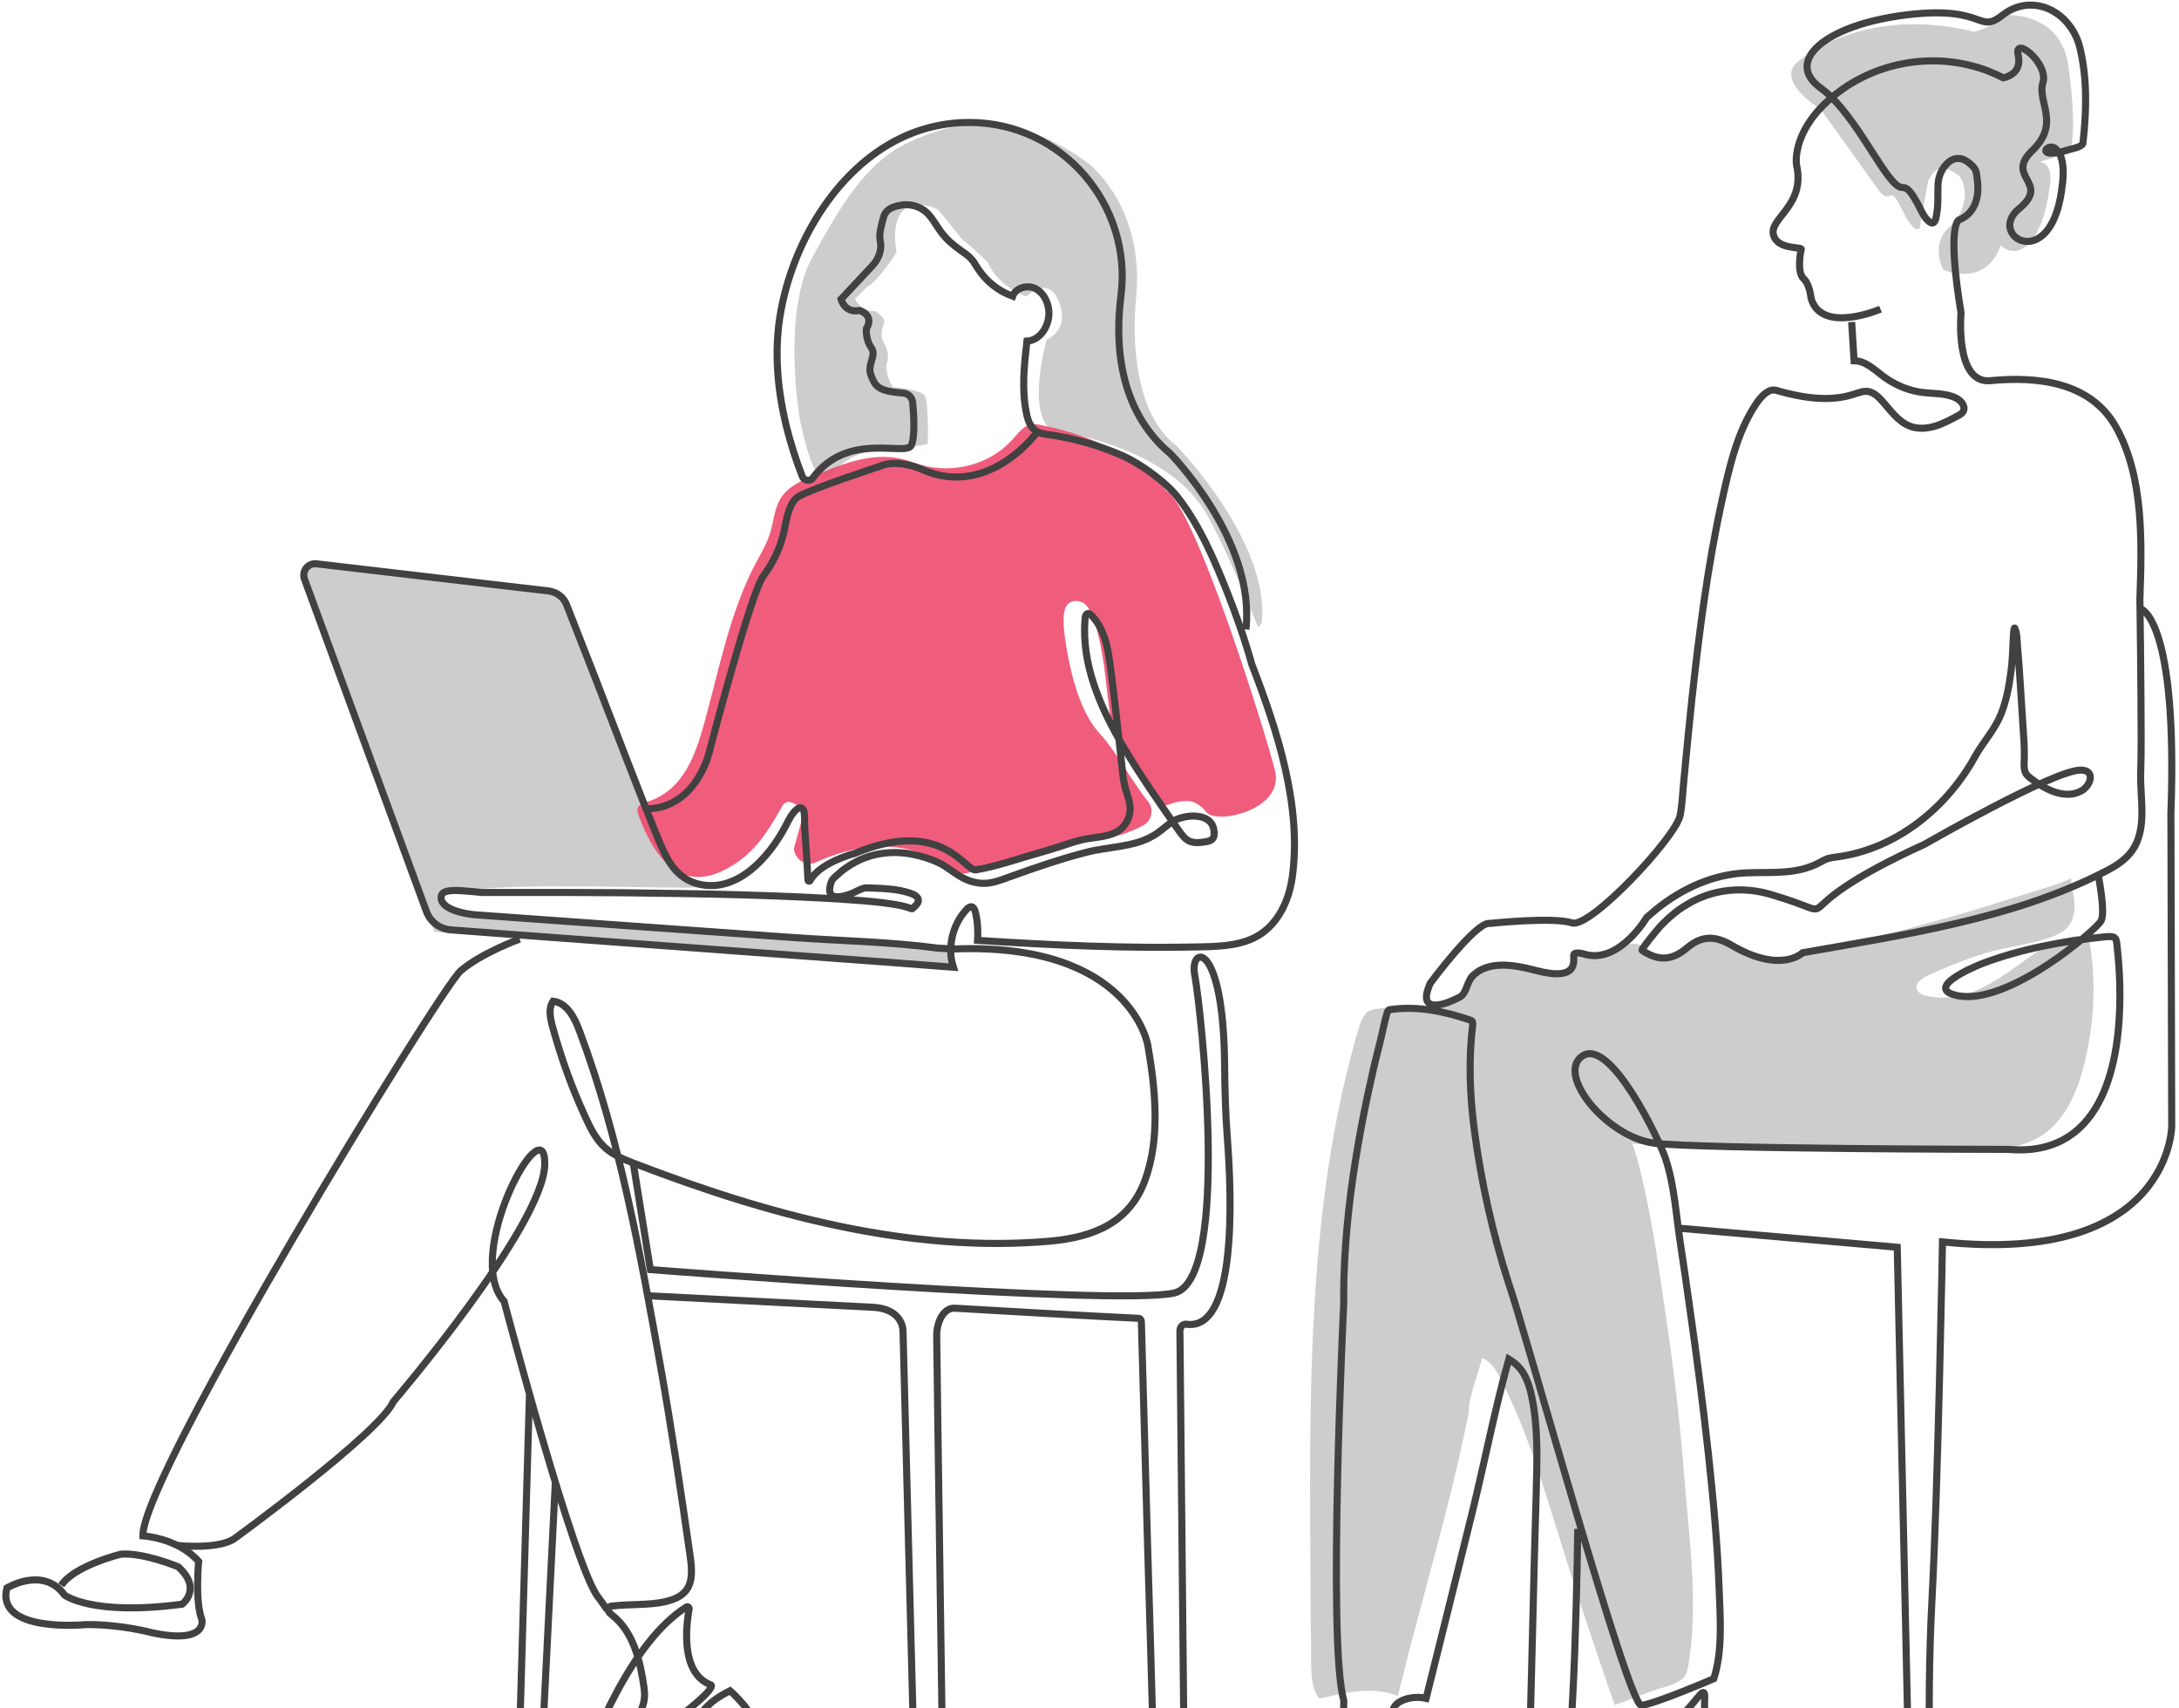 <svg width="389" height="305" viewBox="0 0 389 305" fill="none" xmlns="http://www.w3.org/2000/svg">
<g clip-path="url(#clip0_203_1100)">
<path d="M159.57 69.125C159.57 69.125 164.571 69.557 165.148 70.758C165.725 71.959 165.725 78.778 165.581 79.21C165.437 79.642 159.378 79.883 157.262 80.219C155.146 80.555 151.443 80.987 148.318 84.829C145.192 88.671 142.692 74.264 142.692 74.264C142.692 74.264 139.662 55.775 144.952 46.074C150.241 36.373 154.761 28.881 162.215 25.424C169.668 21.966 179.911 18.988 193.808 28.785C193.808 28.785 204.339 36.229 202.848 52.893C202.848 52.893 200.395 72.199 209.965 79.546C209.965 79.546 226.795 96.691 225.256 111.242L224.631 112.059C224.631 112.059 216.601 92.129 213.812 89.535C213.812 89.535 207.897 79.979 187.845 76.857C187.845 76.857 183.18 75.032 186.835 60.673C186.835 60.673 191.74 58.704 188.47 52.701C188.47 52.701 186.835 49.724 183.181 52.941C183.181 52.941 178.131 51.116 176.4 46.938C176.4 46.938 174.91 45.305 171.64 42.616C171.64 42.616 168.081 38.054 167.504 37.526C166.927 36.997 162.984 35.556 161.061 37.766C159.137 39.975 159.907 44.297 160.051 44.825C160.195 45.353 156.012 50.876 154.906 51.116L152.646 53.373C152.646 53.373 153.703 55.727 156.156 55.534C156.156 55.534 158.224 56.687 157.839 57.744C157.839 57.744 156.877 59.569 157.743 61.105C158.608 62.642 158.704 64.083 158.32 64.851C157.935 65.62 158.801 68.741 159.522 69.173L159.57 69.125Z" fill="#CDCDCD"/>
<path d="M55.803 107.109L77.539 166.371L170.634 172.998L169.192 169.492C169.192 169.492 84.223 163.969 81.818 162.913C64.651 155.517 128.078 159.503 125.192 158.207C123.029 157.198 119.855 155.805 118.028 151.531C111.728 136.98 107.641 121.564 100.764 107.253C100.043 106.821 99.178 106.341 98.168 105.957C96.389 105.332 93.696 104.708 89.993 104.756L55.515 100.914C55.515 100.914 52.101 101.827 55.755 107.061L55.803 107.109Z" fill="#CDCDCD"/>
<path d="M344.216 32.377L342.677 40.781C342.677 40.781 341.716 42.03 339.455 37.228C337.195 32.425 337.628 37.084 335.272 33.818L325.029 19.507C325.029 19.507 316.134 14.128 321.471 10.622C321.471 10.622 332.531 1.018 351.862 5.532C351.862 5.532 352.391 6.54 358.594 2.698C358.594 2.698 367.827 2.266 369.221 11.583C369.221 11.583 371.048 23.445 369.413 27.335C369.413 27.335 364.749 28.679 363.931 28.968C363.931 28.968 366.913 28.535 365.807 34.058C365.807 34.058 364.797 42.942 360.662 44.575C360.662 44.575 358.834 45.488 357.151 43.759C357.151 43.759 355.324 51.154 346.957 48.225C346.957 48.225 344.024 42.942 349.073 39.725C349.073 39.725 352.343 34.874 349.794 31.465C349.794 31.465 345.899 27.863 344.216 32.377Z" fill="#CDCDCD"/>
<path opacity="0.9" d="M114.037 143.902C114.037 143.902 113.893 144.095 113.845 144.239C113.701 144.671 113.845 145.103 113.989 145.535C116.393 152.259 120.962 159.318 128.944 155.524C134.282 152.979 136.734 149.041 139.571 144.095C139.716 143.806 139.908 143.518 140.148 143.374C141.158 142.654 143.466 144.383 143.514 145.055L141.735 151.49C141.831 153.507 143.947 154.804 145.774 153.939C151.064 151.49 161.066 148.561 170.01 155.38C170.683 155.86 171.501 156.101 172.318 155.956C176.261 155.188 188.427 152.691 194.101 150.002C194.101 150.002 198.718 150.242 204.055 147.408C205.594 146.592 206.075 144.527 204.969 143.134C201.555 138.812 199.295 134.202 196.41 131.08C193.524 127.959 191.649 122.868 190.399 115.76C189.437 110.142 189.87 108.317 190.976 107.596C191.697 107.116 192.659 107.308 193.38 107.644C195.207 108.605 196.698 114.896 197.419 121.475C197.612 123.204 197.804 124.933 198.044 126.662C198.285 128.391 198.574 130.12 199.487 131.704C200.208 132.905 201.17 133.914 201.892 135.162C202.613 136.411 203.142 137.515 203.719 138.716C204.921 141.213 206.027 143.47 207.758 143.758C208.095 143.806 208.479 143.758 208.912 143.566C209.585 143.278 212.038 142.606 213.432 143.374C214.057 143.71 214.682 144.143 215.308 144.959C217.087 147.36 229.349 144.623 227.618 137.611C225.887 130.6 213.288 90.452 208.239 87.666C203.045 81.375 194.246 77.629 186.504 76.045C185.35 75.805 184.34 75.469 183.282 76.045C182.224 76.621 181.455 77.726 180.637 78.59C176.261 83.392 169.048 84.833 163.037 82.576C156.305 80.031 150.439 82.864 144.188 85.409C142.312 86.178 140.437 87.234 139.379 88.963C138.225 90.788 138.129 93.045 137.504 95.11C136.83 97.319 135.484 99.432 134.426 101.497C130.146 110.094 128.367 119.554 125.819 128.775C124.184 134.73 122.068 141.117 115.528 143.182C115.047 143.326 114.518 143.518 114.182 143.854L114.037 143.902Z" fill="#EF4B6E"/>
<path d="M243.869 181.019C243.196 181.595 242.908 182.508 242.619 183.372C233.098 215.5 233.771 250.653 233.964 283.79C233.964 283.934 233.964 284.126 233.964 284.27C233.964 287.248 233.963 290.177 234.06 293.155C234.156 295.7 233.771 299.686 234.781 301.991C235.55 303.672 235.358 303.336 237.378 302.903C238.724 302.567 240.119 302.231 241.513 302.087C244.206 301.751 246.995 301.751 249.544 302.855C253.631 285.999 258.824 269.287 262.19 252.286C262.19 249.309 263.873 245.419 264.595 242.489C265.941 243.018 266.903 244.314 267.576 245.611C272.337 254.735 275.126 264.052 278.155 273.801C281.329 284.078 284.695 294.259 288.253 304.44C290.61 303.576 293.014 302.663 295.37 301.799C297.005 301.174 299.65 300.838 300.708 299.35C301.14 298.725 301.285 297.957 301.429 297.237C303.208 286.527 301.621 275.338 300.756 264.58C299.986 254.543 298.832 244.506 297.342 234.565C295.947 225.201 294.697 215.788 292.196 206.616C291.042 202.678 289.119 199.028 287.003 195.522C285.368 192.833 282.868 188.751 279.405 188.318C273.395 187.55 277.77 204.166 293.399 204.31C303.93 204.743 314.509 205.079 325.039 205.271C332.204 205.415 339.417 205.511 346.582 205.415C353.747 205.319 362.162 206.327 367.259 200.324C370 197.107 371.443 192.977 372.357 188.847C373.799 182.412 374.184 175.64 373.174 169.109C373.078 168.581 372.982 168.052 372.645 167.62C371.876 166.66 369.76 167.284 368.75 167.524C366.346 168.052 364.374 169.445 362.307 170.886C356.873 174.776 351.247 179.338 344.034 177.849C343.216 177.705 342.303 177.273 342.158 176.457C341.966 175.496 343.024 174.776 343.889 174.343C347.304 172.711 350.91 171.27 354.517 170.165C358.123 169.061 362.21 168.725 365.913 167.428C367.163 166.996 368.414 166.42 369.231 165.411C370.289 164.114 370.433 162.482 370.289 160.897C370.193 159.504 369.808 158.159 369.712 156.719C369.712 157.343 359.998 160.08 358.748 160.513C354.805 161.809 350.814 163.01 346.823 164.114C338.696 166.324 331.05 168.581 322.683 169.829C320.712 170.117 320.135 170.838 318.211 171.318C316.095 171.894 308.017 167.86 305.757 167.476C302.054 166.804 301.718 171.222 295.178 170.358C292.87 170.069 293.591 168.821 292.293 168.581C289.744 168.052 284.358 171.558 282.242 170.069C281.088 169.301 280.175 174.824 277.674 173.719C278.155 173.911 274.885 172.711 274.645 172.855C273.491 173.575 272.385 172.855 271.038 172.711C267.624 172.375 266.278 172.711 262.767 173.479C261.613 173.719 261.613 176.601 260.988 177.609C260.603 178.233 258.776 178.137 258.151 178.57C254.881 180.779 249.399 179.578 245.985 180.106C245.264 180.202 244.543 180.346 243.966 180.779C243.869 180.827 243.821 180.875 243.773 180.971L243.869 181.019Z" fill="#CDCDCD"/>
<path d="M92.779 167.672C92.779 167.672 85.807 170.217 82.2 173.387C78.594 176.556 25.266 263.527 25.506 274.237C25.506 274.237 31.709 274.573 35.46 278.799C35.46 278.799 34.787 286.051 36.037 289.172C36.037 289.172 37.191 293.686 27.093 291.525C27.093 291.525 21.419 289.989 15.264 290.085C15.264 290.085 -0.797 291.669 1.223 283.553C1.223 283.553 7.714 279.567 11.513 284.802C11.513 284.802 16.37 288.596 32.527 286.435C32.527 286.435 36.181 283.697 31.806 279.76C31.806 279.76 25.699 277.214 21.611 277.502C21.611 277.502 13.292 279.519 10.936 283.073" stroke="#414141" stroke-width="1.264" stroke-miterlimit="10"/>
<path d="M222.422 112.392C224.202 96.496 208.958 81.033 208.958 81.033C199.437 73.061 199.1 60.815 200.11 52.843C202.226 36.562 189.579 21.915 173.134 21.867C171.932 21.867 171.21 21.915 171.21 21.915C168.421 22.107 165.68 22.684 163.035 23.692C150.677 28.398 142.406 41.557 139.714 53.995C138.079 61.343 138.608 68.69 140.339 75.942C141.108 79.064 142.07 82.089 143.224 85.067C143.512 85.835 144.618 86.027 145.099 85.355C151.399 76.855 161.785 81.609 162.699 79.496C163.372 77.959 163.132 74.069 162.939 71.86C162.843 70.948 162.122 70.227 161.16 70.179C156.688 69.843 156.255 68.931 155.534 67.106C154.668 65.089 156.592 63.552 155.534 62.063C154.476 60.574 154.669 58.702 154.669 58.702C156.159 56.156 153.418 55.436 153.418 55.436C150.773 55.964 150.148 53.419 150.148 53.419L155.726 47.464C156.88 46.263 157.506 44.534 157.121 42.902C156.88 41.749 157.458 39.78 157.698 38.916C158.083 37.379 159.237 36.947 160.727 36.658C162.41 36.322 164.238 36.803 165.488 38.003C166.498 38.964 167.123 40.26 167.988 41.413C168.902 42.661 170.104 43.718 171.402 44.63C172.124 45.159 172.893 45.639 173.47 46.311C173.903 46.792 174.192 47.416 174.576 47.944C176.019 50.201 178.231 51.978 180.779 52.891C181.308 51.402 183.328 50.826 184.771 51.498C186.213 52.17 187.031 53.755 187.223 55.34C187.511 57.837 185.877 60.767 183.328 60.911C182.847 65.185 182.366 69.507 183.232 73.733C183.472 75.03 184.001 76.47 185.155 77.095C185.732 77.383 186.358 77.479 186.983 77.575C191.599 78.199 196.119 79.496 200.399 81.369C203.62 82.809 208.237 86.123 210.353 88.909C214.248 93.951 216.844 100.098 219.153 105.909C220.788 110.087 222.278 114.313 223.48 118.635C228 130.305 232.472 143.992 230.693 156.67C230.116 160.704 228.289 164.738 224.875 166.899C221.942 168.772 218.287 168.964 214.777 169.06C201.36 169.396 187.896 168.772 174.528 167.908C174.624 166.227 174.528 164.546 174.143 162.913C174.047 162.481 173.807 161.905 173.374 161.905C173.086 161.905 172.845 162.097 172.653 162.289C170.056 164.978 169.046 169.156 170.2 172.71C162.747 172.134 155.293 171.558 147.84 171.029L117.305 168.772L89.415 166.707L80.519 166.035C78.499 165.891 76.768 164.594 76.095 162.673L54.36 103.412C53.831 101.971 54.985 100.482 56.524 100.674L97.974 105.525C99.417 105.717 100.619 106.629 101.148 107.974L106.39 121.373C110.044 130.785 113.603 140.246 117.401 149.563C118.171 151.388 118.94 153.26 120.142 154.845C121.297 156.334 122.931 157.439 124.759 157.871C131.635 159.504 137.261 153.068 140.146 147.69C140.723 146.585 141.252 145.385 142.166 144.568C142.406 144.376 142.695 144.184 142.983 144.232C143.272 144.28 143.464 144.568 143.512 144.856C143.705 145.769 143.609 146.921 143.657 147.882C143.753 148.986 143.801 150.091 143.897 151.243C144.041 153.212 144.137 155.181 144.234 157.15C144.234 157.342 144.522 157.439 144.618 157.246C146.349 153.981 152.553 152.396 152.553 152.396C168.181 145.865 172.316 155.614 174.192 155.325C178.183 154.653 182.126 153.212 186.021 152.108C188.425 151.436 190.781 150.523 193.186 149.947C195.59 149.371 198.571 149.611 200.447 147.69C201.36 146.729 201.841 145.385 201.745 144.04C201.649 142.887 201.168 141.783 200.88 140.678C200.591 139.622 200.447 138.469 200.351 137.365C199.581 130.689 198.956 124.062 197.994 117.435C197.61 114.697 196.792 111.912 194.869 109.895C194.676 109.703 194.484 109.511 194.244 109.559C193.859 109.559 193.715 110.087 193.715 110.471C192.993 118.539 196.456 126.415 200.591 133.427C203.621 138.565 207.035 143.416 210.449 148.314C210.978 149.034 211.507 149.803 212.324 150.187C213.19 150.571 214.152 150.475 215.065 150.331C215.642 150.235 216.267 150.139 216.556 149.659C216.7 149.467 216.748 149.178 216.748 148.938C216.892 144.808 211.314 145.288 209.102 146.825C207.996 147.642 206.987 148.602 205.785 149.274C202.37 151.291 197.658 151.195 193.859 152.204C189.195 153.405 184.626 154.989 180.106 156.622C178.664 157.15 177.173 157.727 175.634 157.727C174.817 157.727 174.047 157.583 173.278 157.342C171.451 156.766 170.104 155.566 168.517 154.557C167.171 153.741 165.488 153.164 163.949 152.78C161.208 152.06 158.323 152.012 155.582 152.78C153.659 153.308 151.88 154.269 150.341 155.47C150.004 155.758 148.61 156.958 148.561 157.102C147.984 158.399 147.648 160.176 149.571 160.128C150.293 160.128 151.062 159.888 151.735 159.648C152.649 159.359 153.562 158.687 154.476 158.543C154.717 158.543 154.909 158.543 155.149 158.543C157.506 158.639 160.102 158.687 162.41 159.456C163.035 159.648 164.189 160.128 163.901 161.04C163.853 161.232 163.709 161.376 163.613 161.521C163.42 161.761 163.228 161.953 162.987 162.145C162.987 162.145 162.891 162.193 162.843 162.241C162.795 162.241 162.699 162.241 162.651 162.241C161.497 161.761 160.198 161.569 158.948 161.376C156.688 161.04 154.428 160.848 152.168 160.704C149.187 160.464 146.157 160.32 143.176 160.176C139.714 160.032 136.251 159.888 132.789 159.792C129.134 159.696 125.48 159.6 121.825 159.552C118.171 159.504 114.612 159.456 111.054 159.407C107.784 159.407 104.514 159.359 101.292 159.359C98.648 159.359 95.955 159.359 93.31 159.359C91.531 159.359 89.704 159.359 87.924 159.359C87.251 159.359 86.626 159.359 85.953 159.359C85.087 159.263 84.222 159.167 83.356 159.119C82.491 159.071 79.076 158.591 78.788 159.936C78.259 162.433 83.404 163.249 84.847 163.345L114.997 165.507L141.252 167.379C149.956 168.004 158.852 168.148 167.46 169.3L170.345 169.444C201.986 168.244 204.919 186.685 204.919 186.685C206.265 194.465 207.179 203.253 204.39 210.793C201.601 218.333 195.253 220.878 187.656 221.598C162.314 223.856 137.069 216.892 113.314 207.768C111.439 207.047 109.515 206.279 108.025 204.934C106.438 203.493 105.428 201.524 104.562 199.603C102.11 194.321 100.138 188.798 98.6 183.179C98.215 181.691 97.878 180.01 98.744 178.761C101.244 179.097 102.591 181.739 103.456 184.092C110.621 203.205 114.276 223.711 117.882 243.785C119.902 255.119 121.585 266.501 123.22 277.93C123.508 280.043 123.749 282.445 122.402 284.077C121.489 285.182 120.094 285.662 118.748 285.998C115.67 286.671 112.449 286.383 109.323 286.767C109.083 286.767 108.794 286.863 108.65 287.055C108.313 287.487 108.794 288.015 109.227 288.352C113.122 291.377 114.324 296.66 114.997 301.51C115.334 303.863 114.564 305.112 113.651 307.129C112.737 309.146 112.304 311.451 112.064 313.612C112.064 313.852 112.016 316.446 112.064 318.414C112.064 319.711 111.294 320.912 110.092 321.44C103.985 324.225 107.063 329.988 107.063 329.988C112.929 332.053 119.806 322.16 119.806 322.16C121.825 315.101 133.895 309.866 134.376 307.897C134.857 305.928 130.337 301.894 130.337 301.894C128.125 302.999 125.672 304.584 124.711 306.937C124.278 307.993 124.037 309.098 123.557 310.106C123.124 310.971 122.547 311.787 121.922 312.508C119.998 314.861 117.786 316.974 115.478 318.895C113.506 316.542 113.651 312.075 116.247 310.202C128.99 301.174 126.874 300.838 126.874 300.838C121.345 298.725 122.547 289.984 123.027 287.295C123.076 287.007 122.739 286.767 122.499 286.959C103.072 299.493 96.305 351.173 90.053 341.424C84.485 333.536 32.509 306.144 -25.963 322.16C-84.435 338.176 -89.54 352.86 -110.887 341.424C-132.234 329.988 -98.821 312.892 -86.291 321.44C-73.762 329.988 -125.739 389.218 -231.546 388.754C-316.192 388.383 -341.066 440.878 -342.922 467.172" stroke="#414141" stroke-width="1.264" stroke-miterlimit="10"/>
<path d="M31.758 275.966C31.758 275.966 39.259 276.734 42 274.621C42 274.621 67.727 255.892 70.227 250.273C70.227 250.273 97.059 218.865 97.252 207.916C97.444 196.966 82.489 224.004 89.991 232.36C89.991 232.36 102.541 280 106.821 285.234C106.821 285.234 108.216 287.107 108.408 287.491" stroke="#414141" stroke-width="1.264" stroke-miterlimit="10"/>
<path d="M94.516 249.117L92.16 330.614C92.16 330.614 92.689 333.399 94.516 333.255C96.344 333.111 96.248 322.402 96.248 322.402L99.133 264.821" stroke="#414141" stroke-width="1.264" stroke-miterlimit="10"/>
<path d="M185.109 77.195C185.109 77.195 176.645 88.961 164.816 83.919C164.816 83.919 160.344 81.758 156.978 83.294C156.978 83.294 144.764 87.28 142.456 88.721C141.254 89.489 140.628 91.506 140.292 93.283C139.763 96.501 138.609 99.574 136.685 102.264C136.541 102.456 136.397 102.696 136.253 102.888C133.944 106.058 126.587 134.392 126.587 134.392C126.587 134.392 124.327 144.237 115.527 144.429" stroke="#414141" stroke-width="1.264" stroke-miterlimit="10"/>
<path d="M115.43 231.353L155.679 233.418C161.353 233.658 161.209 237.692 161.209 237.692L163.565 328.697C164.334 334.556 168.47 333.26 168.47 329.322C168.47 325.384 167.22 242.11 167.22 238.317C167.22 236.636 168.037 233.994 169.961 233.61C170.249 233.562 170.586 233.61 170.874 233.61C181.597 234.234 192.321 234.859 203.044 235.387C203.188 235.387 203.381 235.387 203.525 235.483C203.717 235.627 203.765 235.915 203.765 236.203C204.15 249.458 204.487 262.761 204.871 276.015L205.352 292.199L205.785 307.615C205.881 311.025 204.679 333.212 207.805 333.74C209.872 334.124 211.555 332.443 211.555 330.474L210.642 237.596C210.642 236.972 211.171 236.348 211.796 236.444C220.692 237.74 219.971 214.545 219.105 203.163C218.768 198.889 218.672 194.567 218.624 190.245C218.432 167.673 212.277 168.778 213.287 174.109C214.393 179.968 219.778 228.52 209.632 230.873C199.486 233.226 116.104 226.695 116.104 226.695L113.074 207.821" stroke="#414141" stroke-width="1.264" stroke-miterlimit="10"/>
<path d="M335.711 55.197C335.711 55.197 325.132 59.759 323.304 53.227C323.304 53.227 323.112 50.778 321.958 49.722C320.804 48.665 321.381 45.063 321.573 44.535C321.765 44.007 317.149 44.679 316.572 41.798C315.995 38.916 322.391 36.563 320.708 29.408C320.708 29.408 319.842 24.029 326.093 18.218C333.787 11.063 345.28 8.902 355.089 12.743C355.907 13.08 356.772 13.464 357.638 13.896C357.638 13.896 361.1 13.368 360.283 9.814C359.465 6.26 365.765 11.303 364.707 14.76C363.649 18.218 367.88 22.012 362.831 26.863C357.782 31.713 366.197 32.529 360.427 37.284C354.657 42.038 365.909 48.953 368.025 34.114C368.313 32.193 368.554 30.08 367.977 28.159C367.688 27.199 366.678 25.614 365.428 26.526C365.332 26.574 365.236 26.67 365.236 26.814C365.139 27.151 365.62 27.343 366.005 27.343C367.111 27.343 368.169 27.103 369.227 26.766C369.804 26.574 371.535 26.286 371.824 25.662C371.824 25.566 371.872 25.47 371.872 25.374C372.497 19.755 372.641 13.992 371.295 8.469C370.189 3.907 366.101 0.353 361.437 0.978C360.187 1.17 358.888 1.65 357.686 2.562C352.926 6.356 354.849 0.882 340.327 2.658C325.805 4.435 318.447 10.967 325.035 15.721C331.623 20.475 336.913 33.682 339.654 33.49C340.808 33.394 341.721 35.363 342.202 36.131C342.827 37.188 343.452 39.013 344.558 39.685C345.424 40.213 345.616 39.013 345.712 38.388C345.905 37.38 345.953 36.323 345.953 35.315C346.001 33.826 345.809 32.481 346.386 31.041C346.674 30.368 347.059 29.696 347.636 29.168C348.165 28.639 348.886 28.255 349.656 28.303C350.425 28.303 351.098 28.735 351.675 29.216C352.012 29.504 352.3 29.792 352.541 30.128C352.781 30.56 352.877 31.041 352.925 31.521C353.118 32.913 353.214 34.354 352.829 35.699C352.397 37.332 351.339 38.628 349.752 39.253C349.752 39.253 347.444 39.685 350.088 55.869C350.088 55.869 348.934 68.595 355.33 67.971C363.745 67.154 373.218 68.211 377.738 76.231C382.787 85.211 382.355 97.025 382.018 107.014C382.114 112.969 382.162 118.876 382.21 124.831C382.21 129.249 382.306 133.716 382.162 138.134C382.018 142.552 383.412 148.075 380.575 151.965C379.325 153.693 377.45 154.798 375.526 155.758C359.177 164.115 339.702 166.948 321.813 170.118C321.813 170.118 317.967 173.96 309.119 168.773C306.185 167.044 303.781 167.044 301.232 169.205C298.684 171.366 296.28 171.798 293.154 169.685C292.913 169.541 296.087 165.699 296.472 165.315C297.866 163.874 299.405 162.53 301.136 161.521C305.705 158.736 311.138 158.208 316.236 159.744C331.575 164.259 315.274 163.682 343.549 150.764C343.549 150.764 366.39 137.653 371.343 137.509C374.132 137.413 373.314 140.247 371.583 141.207C368.554 142.888 364.899 140.823 362.495 138.95C362.11 138.662 361.725 138.326 361.533 137.846C361.196 136.933 361.437 135.54 361.389 134.532C361.389 133.139 361.293 131.747 361.196 130.402C361.052 127.665 360.812 124.879 360.667 122.142C360.523 119.981 360.379 117.772 360.187 115.611C360.09 114.554 360.138 113.209 359.706 112.201C359.513 111.721 359.417 113.69 359.417 113.882C359.321 115.947 359.273 118.012 358.984 120.077C358.648 122.622 358.167 125.167 357.205 127.568C356.099 130.306 354.128 132.371 352.685 134.916C347.636 144.185 338.548 151.628 327.872 153.021C327.343 153.069 326.815 153.165 326.286 153.309C325.757 153.501 325.276 153.789 324.795 154.03C320.66 156.239 316.235 155.662 311.763 155.855C305.945 156.095 300.415 158.592 295.895 162.194C295.222 162.722 294.597 163.298 293.971 163.826C293.971 163.826 289.211 171.942 283.152 170.454C283.152 170.454 281.036 169.733 280.94 170.55C280.844 171.366 282.046 175.352 274.208 173.287C271.419 172.567 268.197 171.846 265.36 172.759C264.35 173.095 263.485 173.623 262.763 174.44C261.946 175.352 261.802 177.033 260.936 177.801C260.792 177.945 260.599 178.042 260.407 178.138C259.205 178.714 258.003 179.29 256.656 179.434C256.223 179.482 255.743 179.482 255.358 179.29C254.012 178.666 254.925 176.553 255.31 175.592C255.31 175.592 263.581 164.403 265.985 164.883C265.985 164.883 277.334 163.682 280.603 164.787C283.873 165.891 299.165 149.467 299.934 145.625C300.367 143.416 300.415 141.063 300.655 138.806C301.088 134.1 301.569 129.393 302.05 124.735C303.348 112.921 304.839 101.107 307.388 89.486C308.686 83.627 310.08 77.24 313.446 72.197C313.975 71.381 314.601 70.612 315.37 70.084C315.658 69.892 315.995 69.7 316.332 69.652C316.764 69.604 317.197 69.7 317.582 69.844C321.958 71.044 326.67 71.813 330.998 70.372C331.815 70.132 332.585 69.796 333.45 69.892C334.364 70.036 335.133 70.66 335.807 71.381C337.394 73.109 338.74 75.222 340.952 76.087C342.395 76.663 344.03 76.519 345.472 76.087C346.915 75.655 348.309 74.886 349.656 74.166C349.944 74.022 350.233 73.83 350.425 73.542C351.002 72.677 350.185 71.573 349.223 71.092C347.444 70.18 345.328 70.324 343.308 70.084C340.808 69.796 338.403 68.787 336.336 67.299C334.653 66.05 333.066 64.417 330.998 64.417C330.854 62.112 330.71 59.807 330.565 57.502" stroke="#414141" stroke-width="1.264" stroke-miterlimit="10"/>
<path d="M374.57 156.195C374.57 156.195 375.917 162.823 375.099 164.407C374.282 165.992 358.365 179.727 349.373 177.758C343.458 176.461 352.162 172.716 353.893 172.043C360.866 169.402 368.271 168.057 375.628 167.289C377.984 167.049 377.792 167.433 378.033 169.786C378.225 171.707 378.369 173.58 378.417 175.501C378.754 186.787 376.782 203.835 362.501 205.228C361.154 205.372 359.76 205.324 358.413 205.228C358.413 205.228 303.787 205.18 295.324 204.123C286.861 203.067 277.724 191.829 282.485 188.563C287.486 185.154 296.237 203.595 297.295 206.764C298.93 211.567 299.219 217.042 299.988 222.036C300.565 225.782 301.094 229.528 301.623 233.274C302.873 242.014 304.027 250.802 304.989 259.639C305.855 267.707 306.624 275.823 306.913 283.939C307.105 289.029 307.538 294.84 305.951 299.739C305.951 299.739 295.372 304.301 293.016 304.493C290.659 304.685 272.29 237.5 269.309 229.096C266.472 220.259 264.404 210.991 263.202 201.77C262.385 195.527 262.144 189.236 262.913 182.945C262.913 182.752 262.913 182.512 262.817 182.368C262.721 182.224 262.577 182.176 262.433 182.128C257.864 180.591 253.152 179.583 248.295 180.255C248.151 180.255 247.959 180.303 247.862 180.399C247.766 180.495 247.718 180.639 247.67 180.736C247.093 182.56 246.804 184.433 246.324 186.258C245.795 188.323 245.266 190.436 244.833 192.501C243.967 196.295 243.198 200.137 242.525 203.979C241.13 211.951 240.168 220.019 239.928 228.087C239.88 229.672 239.88 231.257 239.88 232.841C239.88 232.841 236.947 293.207 239.88 303.532C239.88 303.532 240.457 311.024 234.398 313.714C230.744 315.298 229.782 318.42 228.532 321.926C228.387 322.31 228.243 322.646 228.003 322.934C227.714 323.27 227.281 323.462 226.897 323.654C223.771 325.191 219.732 328.841 215.981 327.256C212.23 325.671 217.856 337.053 224.444 334.364C231.032 331.674 234.639 325.431 246.564 327.208C258.489 328.985 251.613 319.572 251.228 317.844C250.844 316.115 245.41 326.92 231.032 325.431C231.032 325.431 229.974 323.991 232.234 323.462C234.494 322.934 246.42 320.437 249.161 316.163C250.94 313.377 249.497 310.256 248.824 307.374C248.536 306.174 248.391 305.117 249.353 304.253C250.7 303.1 252.96 302.86 254.595 303.244C254.595 303.244 262.144 272.941 262.769 270.3C265.029 261.127 266.809 251.811 269.357 242.686C270.463 243.359 271.377 244.175 272.002 245.28C272.723 246.528 273.156 247.921 273.444 249.362C274.598 254.836 274.406 260.455 274.262 266.026C274.021 273.902 273.829 281.778 273.637 289.654L272.964 316.259L272.675 328.073C272.675 328.073 267.289 330.234 271.954 333.451C276.618 336.669 293.208 334.22 293.448 332.347C293.689 330.474 299.7 328.889 303.402 330.714C307.105 332.539 313.452 328.745 310.134 320.773C310.134 320.773 310.375 317.603 298.209 326.632C298.209 326.632 287.774 333.115 284.552 327.977C281.331 322.838 294.41 328.217 298.305 323.943C302.2 319.668 308.259 317.411 307.778 315.202C307.297 312.993 303.979 308.191 304.316 303.629C304.653 299.066 301.623 306.942 298.449 306.798C295.276 306.654 293.929 305.694 293.929 305.694C293.929 305.694 297.007 313.569 292.727 317.027C288.447 320.485 284.023 325.527 279.696 325.383C279.696 325.383 273.444 327.592 273.012 328.025C272.579 328.457 276.522 322.31 278.83 319.476C281.138 316.643 281.667 272.989 281.667 272.989" stroke="#414141" stroke-width="1.264" stroke-miterlimit="10"/>
<path d="M299.652 219.297L338.699 222.707L341.007 327.255" stroke="#414141" stroke-width="1.264" stroke-miterlimit="10"/>
<path d="M382.313 108.797C382.313 108.797 388.805 110.862 387.554 145.247L387.699 201.099C387.699 201.099 387.554 226.023 346.777 221.749C346.777 221.749 346.008 264.826 344.902 285.621C343.796 306.415 344.902 327.209 344.902 327.209C344.902 327.209 370.195 310.586 399.688 322.172C445.506 340.172 458.146 312.693 458.146 312.693" stroke="#414141" stroke-width="1.264" stroke-miterlimit="10"/>
</g>
<defs>
<clipPath id="clip0_203_1100">
<rect width="389" height="305" fill="white"/>
</clipPath>
</defs>
</svg>
